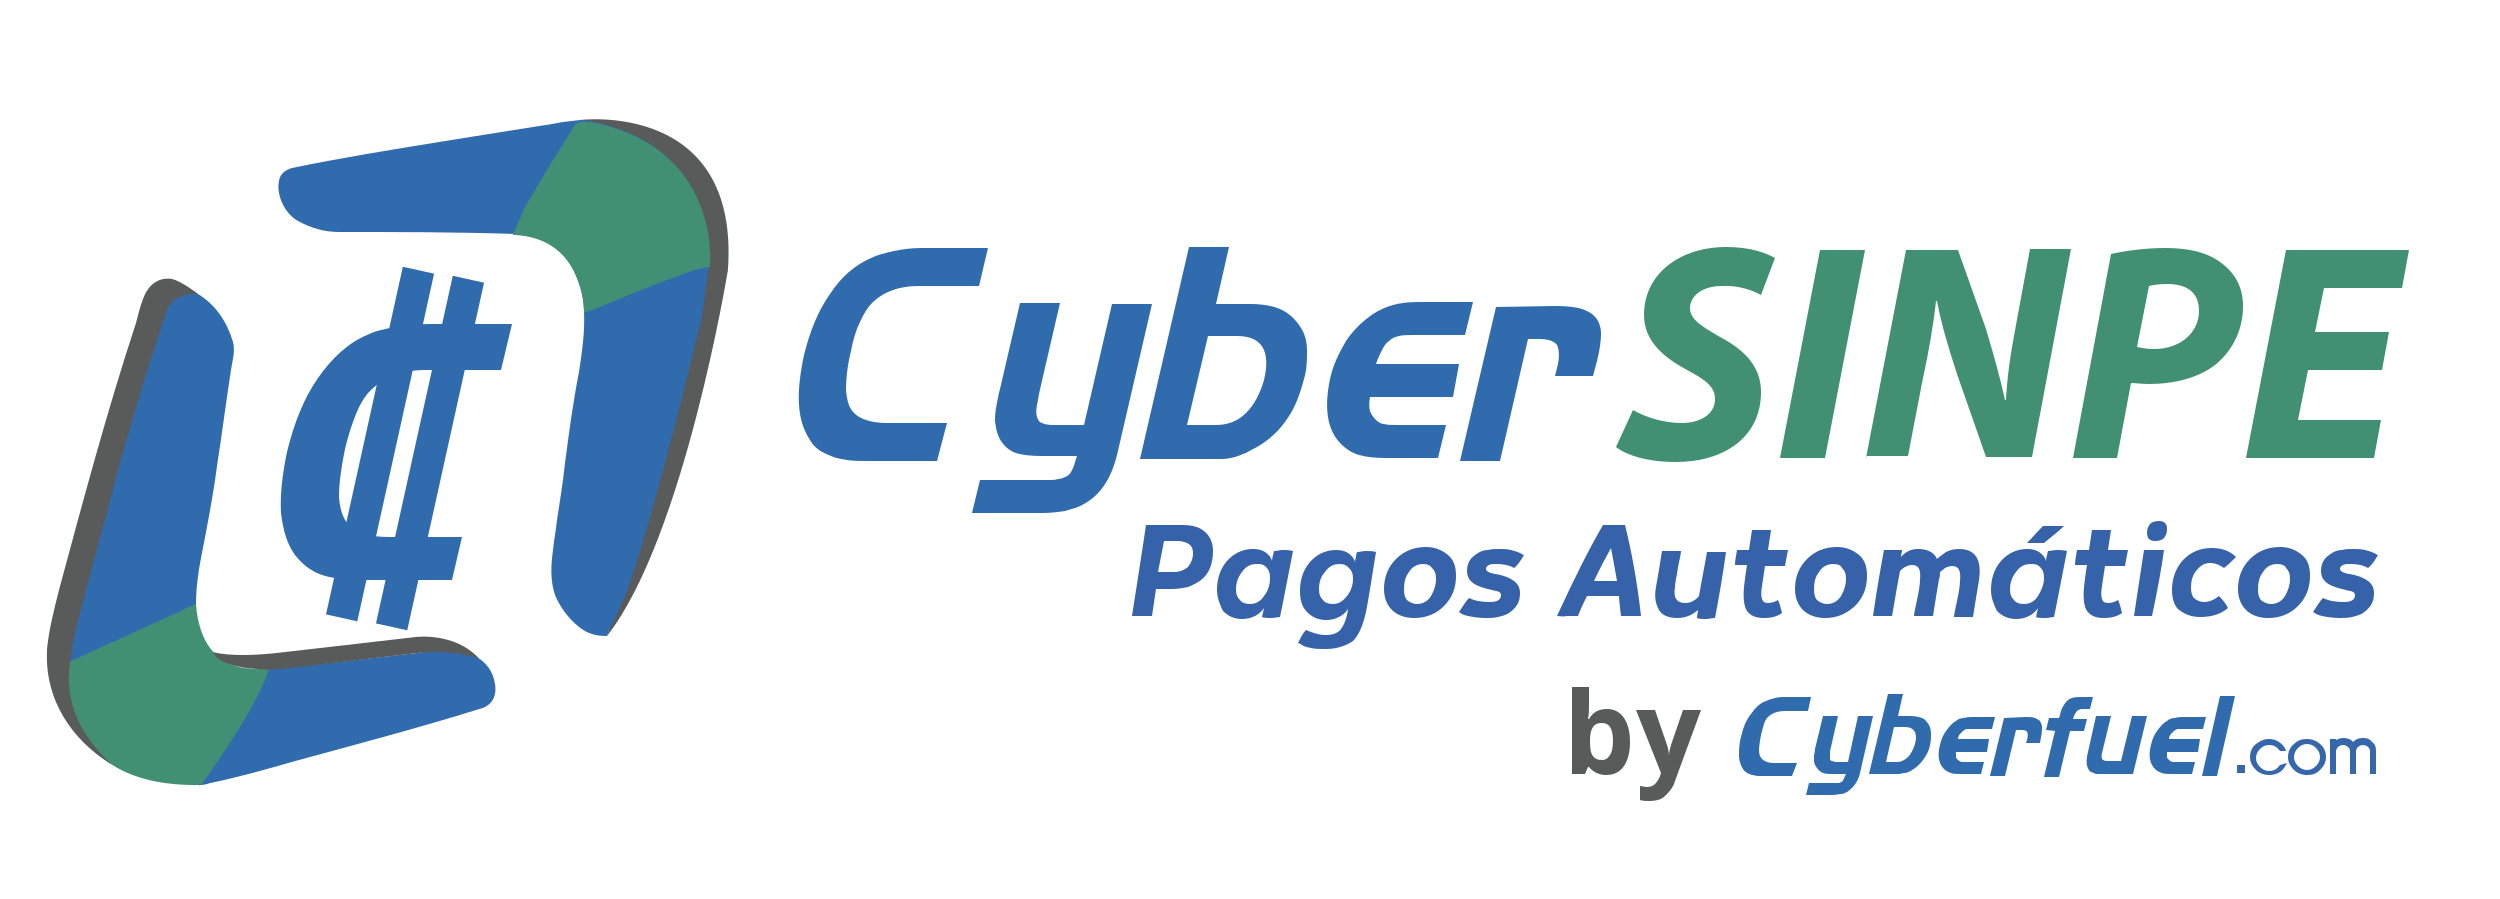 <?xml version="1.0" encoding="UTF-8"?><svg xmlns="http://www.w3.org/2000/svg" viewBox="0 0 250 89.9"><defs><style>.cls-1{fill:#3662a9;}.cls-1,.cls-2,.cls-3,.cls-4,.cls-5{stroke-width:0px;}.cls-2{fill:#306bae;}.cls-3{fill:#595a5a;}.cls-4{fill:#429074;}.cls-5{fill:#3567aa;}</style></defs><g id="Layer_1"><path class="cls-1" d="M115.2,61.6h-2c.5-3.3,1-6.3,1.4-9.1h3.6c1,0,1.8.2,2.3.7.5.4.8,1.1.8,1.9,0,.6-.1,1.2-.3,1.7-.2.5-.5.9-.9,1.2s-.8.5-1.3.7c-.5.1-1,.2-1.6.2h-1.6l-.4,2.7ZM115.8,57.2h1.6c.6,0,1-.2,1.4-.5.3-.4.5-.8.5-1.4,0-.8-.5-1.1-1.4-1.2h-1.5c-.3,1.6-.5,2.6-.6,3.1Z"/><path class="cls-1" d="M121.7,59c0-1.1.3-2.1,1-2.9.7-.8,1.6-1.2,2.6-1.2.5,0,.9.1,1.2.3.3.2.6.5.7.9,0-.2.1-.6.2-1,.3,0,.6-.1.9-.1s.6,0,1,.1c-.6,3-1,5.2-1.3,6.6-.2,0-.5.1-.9.1s-.7,0-.9-.1l.2-.9c-.2.3-.5.6-.9.8s-.8.3-1.3.3c-.8,0-1.4-.3-1.9-.8-.3-.6-.6-1.3-.6-2.1ZM125.7,56.4c-.6,0-1.1.2-1.5.8-.4.5-.6,1.1-.6,1.7,0,.5.1.8.4,1.1.2.3.6.4,1,.4.6,0,1.1-.3,1.4-.8.4-.5.6-1.1.6-1.8,0-.5-.1-.8-.4-1.1s-.6-.3-.9-.3Z"/><path class="cls-1" d="M132.6,64.9c-.6,0-1.1,0-1.5-.1-.5-.1-.8-.2-.9-.3-.2-.1-.3-.2-.4-.2.3-.6.5-1,.8-1.3.7.3,1.3.5,2,.5s1.2-.2,1.5-.6c.3-.4.6-1.1.7-2-.2.3-.5.6-.9.8s-.8.3-1.3.3c-.8,0-1.4-.3-1.9-.8s-.7-1.2-.7-2.1c0-1.1.3-2.1,1-2.9.7-.8,1.6-1.2,2.6-1.2.5,0,.9.1,1.2.3s.6.5.7.9c0-.1,0-.2.1-.5,0-.3.1-.4.1-.5.3,0,.6-.1.9-.1s.7,0,1,.1c-.5,3.1-.8,5-1,6-.3,1.3-.7,2.3-1.3,2.9-.6.4-1.5.8-2.7.8ZM131.9,58.9c0,.5.1.8.4,1.1.2.3.6.4,1,.4.6,0,1-.3,1.4-.8s.6-1.1.6-1.7c0-.5-.1-.8-.4-1.1s-.5-.4-.9-.4c-.6,0-1.1.2-1.5.8-.4.4-.6,1-.6,1.7Z"/><path class="cls-1" d="M141.4,61.8c-.9,0-1.7-.3-2.2-.8s-.8-1.2-.8-2.1c0-1.2.4-2.2,1.2-3s1.8-1.2,3-1.2c.9,0,1.6.3,2.2.8s.8,1.2.8,2.1c0,1.2-.4,2.2-1.2,3-.8.8-1.8,1.2-3,1.2ZM142.3,56.4c-.6,0-1.1.3-1.4.8-.4.5-.5,1.1-.5,1.8,0,.4.1.8.3,1s.6.4,1,.4c.6,0,1.1-.3,1.4-.8s.5-1.1.5-1.7c0-.5-.1-.8-.4-1.1-.2-.3-.5-.4-.9-.4Z"/><path class="cls-1" d="M145.9,61.2c.4-.6.7-1.1,1-1.4.6.3,1.3.4,2.1.4.7,0,1.1-.2,1.1-.7,0-.1-.1-.3-.2-.3-.1-.1-.4-.1-.7-.2-.9-.2-1.5-.4-1.9-.7s-.6-.7-.6-1.2c0-.4.1-.8.3-1.1s.5-.5.8-.7.7-.3,1-.3c.4-.1.7-.1,1.1-.1s.8,0,1.2.1.7.2.9.3.3.2.4.2c-.3.5-.6,1-1,1.3-.5-.3-1.1-.4-1.8-.4-.3,0-.5,0-.7.1s-.3.2-.3.4.3.4.9.5c.8.1,1.5.4,1.9.7s.6.7.6,1.2-.1.9-.3,1.2-.5.6-.8.8-.7.3-1.1.4-.8.1-1.2.1c-.7,0-1.3-.1-1.8-.2s-.8-.3-.9-.4Z"/><path class="cls-1" d="M155.7,61.6c1.7-3.7,3.2-6.7,4.6-9.1h2.2c.6,2.4,1.2,5.5,1.6,9.1h-2c-.1-.9-.2-1.6-.2-2h-3.2c-.5,1-.8,1.7-.9,2h-1.1c-.4.1-.7,0-1,0ZM161.1,54.8c-.5.9-1.1,2-1.7,3.3h2.3c-.2-1.2-.4-2.2-.6-3.3Z"/><path class="cls-1" d="M167.7,61.8c-.9,0-1.5-.3-1.8-.8s-.5-1.3-.3-2.3c.2-1.1.4-2.3.6-3.6h1.9c0,.2-.1.7-.3,1.6-.1.9-.3,1.5-.3,2-.2,1.1.2,1.6,1,1.6.5,0,1-.2,1.4-.7.1-.5.2-1.2.4-2.2s.3-1.7.4-2.2h1.9c-.3,2.2-.7,4.5-1.1,6.6-.3,0-.6.1-.9.1-.4,0-.7,0-.9-.1,0-.3.1-.6.1-.8-.6.5-1.2.8-2.1.8Z"/><path class="cls-1" d="M173.5,56.5c0-.4.1-.9.2-1.5h1.2l.3-2h1.9l-.3,2h2c-.1.5-.2,1-.3,1.6h-2l-.3,2c-.1.6-.1,1,0,1.3s.3.4.6.4.7-.1,1-.3c.2.4.3.9.4,1.3-.4.3-1,.5-1.8.5s-1.3-.2-1.7-.7c-.3-.5-.4-1.2-.3-2.4.1-.9.2-1.6.3-2.2h-1.2Z"/><path class="cls-1" d="M182.5,61.8c-.9,0-1.7-.3-2.2-.8s-.8-1.2-.8-2.1c0-1.2.4-2.2,1.2-3s1.8-1.2,3-1.2c.9,0,1.6.3,2.2.8s.8,1.2.8,2.1c0,1.2-.4,2.2-1.2,3-.9.8-1.8,1.2-3,1.2ZM183.3,56.4c-.6,0-1.1.3-1.4.8-.4.5-.5,1.1-.5,1.8,0,.4.1.8.3,1s.6.4,1,.4c.6,0,1.1-.3,1.4-.8s.5-1.1.5-1.7c0-.5-.1-.8-.4-1.1-.1-.3-.5-.4-.9-.4Z"/><path class="cls-1" d="M187.3,61.6c.4-2.8.8-5,1.1-6.6h1.8c0,.2-.1.5-.1.7.5-.6,1.1-.8,1.7-.8.9,0,1.6.3,1.9,1,.2-.2.5-.4.9-.7.4-.2.8-.3,1.3-.3,1.6,0,2.3,1,2,3.1-.2,1.2-.4,2.4-.6,3.7h-1.9c0-.2.1-.7.3-1.6.2-.9.3-1.6.3-2,.1-1-.1-1.5-.8-1.5-.2,0-.5.1-.7.2-.2.2-.4.3-.5.4,0,.2,0,.5-.1.7-.2,1.2-.4,2.4-.6,3.7h-1.9c0-.2.1-.7.3-1.6.2-.9.3-1.6.3-2,.1-1-.1-1.5-.8-1.5-.3,0-.5.1-.7.2s-.4.3-.5.4c-.5,2.6-.7,4.1-.8,4.5h-1c-.3,0-.6,0-.9,0Z"/><path class="cls-1" d="M199.1,59c0-1.1.3-2.1,1-2.9.7-.8,1.6-1.2,2.6-1.2.5,0,.9.1,1.2.3s.6.5.7.9c0-.2.1-.6.2-1,.3,0,.6-.1.9-.1s.6,0,1,.1c-.6,3-1,5.2-1.3,6.6-.2,0-.5.1-.9.1s-.7,0-.9-.1l.2-.9c-.2.3-.5.6-.9.8s-.8.3-1.3.3c-.8,0-1.4-.3-1.9-.8-.3-.6-.6-1.3-.6-2.1ZM203.1,56.4c-.6,0-1.1.2-1.5.8-.4.5-.6,1.1-.6,1.7,0,.5.1.8.4,1.1.2.3.6.4,1,.4.6,0,1.1-.3,1.4-.8s.6-1.1.6-1.8c0-.5-.1-.8-.4-1.1s-.6-.3-.9-.3ZM202.7,54.3c.5-.5,1-1.1,1.6-1.7h2.1c-.6.6-1.3,1.1-2,1.7h-1.7Z"/><path class="cls-1" d="M207.5,56.5c0-.4.1-.9.2-1.5h1.2l.3-2h1.9l-.3,2h2c-.1.5-.2,1-.3,1.6h-2l-.3,2c-.1.6-.1,1,0,1.3s.3.4.6.4.7-.1,1-.3c.2.4.3.9.4,1.3-.4.3-1,.5-1.8.5s-1.3-.2-1.7-.7c-.3-.5-.4-1.2-.3-2.4.1-.9.2-1.6.3-2.2h-1.2Z"/><path class="cls-1" d="M213.4,61.6c.5-3.2.8-5.4,1-6.6h2c-.2,1.5-.6,3.8-1.2,6.6h-1.8ZM214.7,53.3c0-.4.1-.6.3-.9.2-.2.5-.3.9-.3.3,0,.5.1.6.2.2.2.2.4.2.6,0,.4-.1.6-.3.9-.2.2-.5.3-.9.3-.3,0-.5-.1-.6-.2-.1-.1-.2-.3-.2-.6Z"/><path class="cls-1" d="M217.2,59c0-1.2.4-2.2,1.1-3,.8-.8,1.7-1.2,2.9-1.2,1,0,1.8.3,2.4.9-.4.4-.8.8-1.2,1.1-.4-.3-.9-.5-1.4-.5-.6,0-1,.3-1.4.8s-.5,1.1-.5,1.7c0,.4.1.8.3,1s.6.4,1,.4c.5,0,1-.2,1.5-.6.4.4.7.8.9,1.2-.7.6-1.6.9-2.8.9-.9,0-1.6-.3-2.2-.8-.4-.4-.6-1.1-.6-1.9Z"/><path class="cls-1" d="M226.8,61.8c-.9,0-1.7-.3-2.2-.8s-.8-1.2-.8-2.1c0-1.2.4-2.2,1.2-3s1.8-1.2,3-1.2c.9,0,1.6.3,2.2.8s.8,1.2.8,2.1c0,1.2-.4,2.2-1.2,3-.8.8-1.8,1.2-3,1.2ZM227.7,56.4c-.6,0-1.1.3-1.4.8-.4.5-.5,1.1-.5,1.8,0,.4.1.8.3,1s.6.4,1,.4c.6,0,1.1-.3,1.4-.8s.5-1.1.5-1.7c0-.5-.1-.8-.4-1.1-.1-.3-.5-.4-.9-.4Z"/><path class="cls-1" d="M231.3,61.2c.4-.6.7-1.1,1-1.4.6.3,1.3.4,2.1.4.7,0,1.1-.2,1.1-.7,0-.1-.1-.3-.2-.3-.1-.1-.4-.1-.7-.2-.9-.2-1.5-.4-1.9-.7s-.6-.7-.6-1.2c0-.4.1-.8.3-1.1s.5-.5.8-.7.7-.3,1-.3c.4-.1.7-.1,1.1-.1s.8,0,1.2.1.7.2.9.3.3.2.4.2c-.3.5-.6,1-1,1.3-.5-.3-1.1-.4-1.8-.4-.3,0-.5,0-.7.1s-.3.2-.3.4.3.4.9.5c.8.1,1.5.4,1.9.7s.6.7.6,1.2-.1.9-.3,1.2-.5.6-.8.8-.7.3-1.1.4-.8.1-1.2.1c-.7,0-1.3-.1-1.8-.2s-.7-.3-.9-.4Z"/><path class="cls-3" d="M160.7,70.9c.7,0,1.3.3,1.7.9s.6,1.4.6,2.4-.2,1.8-.6,2.4c-.4.6-1,.9-1.8.9-.7,0-1.3-.3-1.7-.8h-.1l-.3.7h-1.3v-8.7h1.7v2c0,.3,0,.7-.1,1.2h.1c.4-.7,1-1,1.8-1ZM160.2,72.3c-.4,0-.7.1-.9.4s-.3.7-.3,1.3v.2c0,.7.1,1.2.3,1.4.2.3.5.4.9.4s.6-.2.8-.5.3-.8.3-1.4-.1-1.1-.3-1.4-.5-.4-.8-.4Z"/><path class="cls-3" d="M163.6,71h1.9l1.2,3.5c.1.3.2.7.2,1.1h0c0-.4.1-.7.2-1.1l1.2-3.5h1.8l-2.6,7.1c-.2.7-.6,1.1-1,1.5s-1,.5-1.6.5c-.3,0-.6,0-.9-.1v-1.4c.2,0,.4.1.7.1s.6-.1.8-.3c.2-.2.4-.5.5-.8l.1-.3-2.5-6.3Z"/><path class="cls-2" d="M179.2,77.6h-3.4c-.2,0-.4-.1-.6-.1-.2-.1-.3-.1-.5-.2-.1-.1-.3-.2-.4-.4-.2-.3-.4-.8-.4-1.3s0-1.2.2-1.9c.2-.9.5-1.7,1-2.3.4-.6.9-1.1,1.5-1.3.2-.1.5-.2.9-.3.4-.1.7-.1,1.1-.1h2.5l-.3,1.4h-2.3c-.7,0-1.3.2-1.7.6-.2.2-.3.4-.4.7-.1.3-.2.7-.3,1.1-.1.6-.2,1.1-.2,1.5s.1.7.3.9c.2.2.6.4,1.2.4h2.3"/><path class="cls-2" d="M185.8,71.6h1.5l-1.3,5.7c-.2.9-.7,1.5-1.3,1.9-.2.1-.4.2-.6.2s-.5.1-.9.1h-2.6l.3-1.2h2.9c.1,0,.2,0,.3-.1.1,0,.2-.1.2-.2.1-.1.1-.2.2-.4l.1-.2h-1.3c-.4,0-.7,0-1-.1-.2-.1-.4-.2-.6-.5-.1-.1-.1-.2-.2-.3,0-.1-.1-.2-.1-.4v-.5c0-.2.1-.4.1-.7l.8-3.3h1.5l-.7,3.1c-.1.3-.1.5-.1.7v.5c0,.1.1.2.2.2s.2.1.4.1h1.2"/><path class="cls-2" d="M191,71.6c.5,0,.9.1,1.2.2s.5.4.7.7c.1.2.2.5.2.9,0,.3,0,.7-.1,1.1-.1.6-.4,1.1-.7,1.5s-.7.8-1.1,1c-.1.1-.3.2-.4.2-.1.1-.3.1-.4.1-.2,0-.3.1-.5.1h-3l1.9-8h1.5l-.5,2.2M188.6,76.2h1.1c.4,0,.8-.2,1.1-.5s.5-.7.7-1.3c.3-1.1-.1-1.7-1-1.7h-1.1l-.8,3.5Z"/><path class="cls-2" d="M198.7,75.2h-3.1v.5c0,.1.1.2.2.3.1.1.2.1.3.2h2.3l-.3,1.2h-2c-.4,0-.8,0-1-.1-.3-.1-.5-.2-.7-.4-.5-.5-.7-1.3-.4-2.4.1-.5.3-1,.6-1.4s.6-.8,1-1c.2-.2.5-.3.8-.3.3-.1.6-.1,1-.1h2.1l-.3,1.2h-2.5c-.1,0-.3.1-.4.2-.1.1-.2.2-.3.3-.1.1-.2.3-.2.5h3.1"/><path class="cls-2" d="M202.5,71.7c.4,0,.8,0,1,.1s.4.2.5.3c.1.2.2.4.2.6s0,.6-.1,1l-.1.6h-1.4l.1-.3c.1-.4.1-.7,0-.8-.1-.2-.3-.2-.7-.2h-.4l-1.1,4.6h-1.5l1.4-5.8"/><path class="cls-2" d="M204.6,73l.3-1.2h1l.1-.3c.1-.6.4-1.1.7-1.4s.7-.4,1.3-.4h1.3l-.3,1.2h-.8c-.2,0-.4.1-.5.2s-.2.3-.3.5l-.1.3h1.4l-.3,1.2h-1.4l-1.1,4.6h-1.5l1.1-4.6"/><path class="cls-2" d="M213.2,71.6h1.5l-1.4,5.8h-3.5c-.2,0-.3,0-.4-.1-.1,0-.2-.1-.3-.1-.1-.1-.2-.1-.2-.2-.3-.4-.3-1-.1-1.8l.8-3.6h1.5l-.9,3.7c-.1.3,0,.5,0,.6.1.1.2.2.5.2h1.4"/><path class="cls-2" d="M219.8,75.2h-3.1v.5c0,.1.1.2.2.3.1.1.2.1.3.2h2.3l-.3,1.2h-2c-.4,0-.8,0-1-.1-.3-.1-.5-.2-.7-.4-.5-.5-.7-1.3-.4-2.4.1-.5.3-1,.6-1.4s.6-.8,1-1c.2-.2.5-.3.8-.3.3-.1.6-.1,1-.1h2.1l-.3,1.2h-2.5c-.1,0-.3.1-.4.2-.1.1-.2.2-.3.3-.1.1-.2.3-.2.5h3.1"/><polyline class="cls-2" points="220.2 77.6 222 69.6 223.5 69.6 221.7 77.6"/><rect class="cls-5" x="223.7" y="76.5" width=".8" height=".8"/><path class="cls-5" d="M228.7,76.3c-.2.4-.4.7-.7.9-.3.2-.7.3-1.1.3-.5,0-1-.2-1.3-.5-.4-.4-.6-.8-.6-1.3s.2-1,.6-1.3.8-.5,1.3-.5c.4,0,.7.1,1,.3.3.2.6.5.7.9h-.6c-.3-.4-.6-.6-1.1-.6-.3,0-.6.1-.9.4-.2.2-.4.5-.4.9,0,.3.1.6.4.9.2.2.5.4.9.4.5,0,.8-.2,1.1-.6"/><path class="cls-5" d="M232.6,75.7c0,.5-.2.9-.6,1.3-.4.4-.8.5-1.3.5s-1-.2-1.3-.5c-.4-.4-.6-.8-.6-1.3s.2-1,.6-1.3c.4-.4.8-.5,1.3-.5s1,.2,1.3.5c.4.3.6.8.6,1.3M232,75.7c0-.3-.1-.6-.4-.9-.2-.2-.5-.4-.9-.4-.3,0-.6.1-.9.4-.2.2-.4.5-.4.9,0,.3.1.6.4.9.2.2.5.4.9.4.3,0,.6-.1.9-.4.3-.3.4-.6.4-.9"/><path class="cls-5" d="M237.6,77.4h-.6v-2.3c0-.2-.1-.3-.2-.4-.1-.1-.3-.2-.5-.2s-.4.1-.5.2-.2.3-.2.4v2.3h-.6v-2.3c0-.2-.1-.3-.2-.4-.1-.1-.3-.2-.5-.2s-.4.1-.5.2-.2.3-.2.4v2.3h-.6v-3.5h.6v.1c.2-.1.5-.2.7-.2.4,0,.8.1,1,.4.3-.3.6-.4,1-.4s.7.1.9.4c.3.2.4.5.4.9"/><path class="cls-2" d="M93.7,46.1h-6.8c-.8,0-1.6,0-2.2-.1s-1.2-.2-1.6-.4c-.5-.2-.9-.4-1.2-.6-.4-.3-.7-.6-.9-1-.6-.9-1-2-1.1-3.5-.1-1.4.1-3.1.5-5,.6-2.4,1.4-4.4,2.6-6.1,1.1-1.7,2.5-2.9,4.1-3.6.6-.3,1.4-.5,2.3-.7s1.9-.3,2.8-.3h6.6l-.9,3.8h-6.1c-1.9,0-3.5.6-4.6,1.7-.4.4-.8,1-1.2,1.9-.4.8-.7,1.8-.9,2.9-.4,1.6-.5,2.9-.5,3.9.1,1.1.3,1.8.8,2.3.6.6,1.7,1,3.3,1h6"/><path class="cls-2" d="M111.2,30.4h4l-3.5,15.1c-.6,2.4-1.7,4.1-3.5,5-.5.3-1.1.4-1.7.6-.7.1-1.4.2-2.3.2h-7l.8-3.3h7c.3,0,.5,0,.8-.1.3,0,.5-.1.7-.2.3-.1.5-.3.6-.5s.3-.5.4-1l.2-.6h-3.5c-1.1,0-2-.1-2.6-.3s-1.1-.6-1.5-1.2c-.2-.3-.3-.6-.4-.9-.1-.3-.1-.6-.2-1,0-.4,0-.8.1-1.4.1-.5.2-1.2.4-1.9l2-8.6h4l-1.9,8.2c-.2.8-.3,1.5-.4,2s-.1.9,0,1.2.2.5.5.6c.2.1.6.2,1,.2h3.2"/><path class="cls-2" d="M125,30.4c1.3,0,2.4.2,3.2.6.8.4,1.4,1,1.9,1.8.4.6.6,1.4.6,2.3s0,1.8-.3,2.8c-.4,1.5-.9,2.9-1.7,4-.8,1.2-1.8,2.1-3,2.8-.4.2-.8.4-1.1.6-.4.1-.7.3-1.1.4-.4.1-.9.2-1.3.2h-8.2l4.9-21.2h4l-1.3,5.7M118.7,42.5h2.9c1.2,0,2.2-.4,3-1.2s1.4-1.9,1.8-3.3c.7-2.9-.2-4.4-2.7-4.4h-2.9l-2.1,8.9Z"/><path class="cls-2" d="M145.3,39.7h-8.3c-.1.6-.1,1.1,0,1.4.1.3.3.6.6.9.2.2.5.4.8.4.3.1.8.1,1.4.1h4.8l-.8,3.3h-5.2c-1.1,0-2-.1-2.7-.3s-1.3-.6-1.8-1.1c-1.4-1.4-1.7-3.6-1.1-6.5.3-1.4.9-2.6,1.6-3.8.8-1.2,1.7-2,2.7-2.7.6-.4,1.3-.7,2-.9.7-.2,1.6-.3,2.5-.3h5.5l-.8,3.3h-5.2c-.5,0-1,0-1.4.1s-.7.2-1,.5c-.3.2-.5.5-.7.9s-.4.8-.6,1.4h8.3"/><path class="cls-2" d="M155.5,30.6c1.2,0,2.1.1,2.7.3.6.2,1.1.5,1.4.9.3.4.5.9.5,1.6,0,.6-.1,1.5-.4,2.7l-.4,1.5h-3.8l.2-.8c.3-1.1.2-1.9,0-2.3-.3-.4-.9-.6-1.8-.6h-1.1l-2.8,12.2h-4l3.6-15.4"/><path class="cls-4" d="M163.3,41c1.2.7,3,1.3,4.9,1.3,1.7,0,3.3-.8,3.3-2.4,0-1.2-.9-1.9-2.8-2.9-2.2-1.2-4.3-2.8-4.3-5.5,0-4.2,3.7-6.8,8.2-6.8,2.5,0,4,.6,4.9,1.1l-1.4,3.7c-.7-.4-2.2-1-3.9-.9-2.1,0-3.2,1.1-3.2,2.2,0,1.2,1.3,1.9,3,2.9,2.5,1.3,4.1,3,4.1,5.5,0,4.6-3.8,7-8.5,7-2.9,0-5-.7-6-1.5l1.7-3.7Z"/><path class="cls-4" d="M186.5,25l-4,20.8h-4.5l4-20.8h4.5Z"/><path class="cls-4" d="M186.6,45.8l4-20.8h5.2l2.8,7.9c.8,2.7,1.4,4.8,1.9,7.1h.1c.1-2.1.4-4.4,1-7.5l1.4-7.6h4.1l-3.9,20.8h-4.6l-2.9-8.3c-.9-2.8-1.5-4.7-2-7.3h-.1c-.2,2-.7,5-1.4,8.2l-1.4,7.3h-4.2v.2Z"/><path class="cls-4" d="M211.1,25.4c1.3-.3,3.4-.6,5.4-.6s4,.3,5.5,1.4c1.4,1,2.3,2.4,2.3,4.4,0,2.6-1.2,4.6-2.8,5.9-1.7,1.3-4.1,1.9-6.6,1.9-.7,0-1.4-.1-1.8-.1l-1.4,7.5h-4.4l3.8-20.4ZM213.7,34.7c.5.1,1,.2,1.7.2,2.7,0,4.5-1.7,4.5-3.8s-1.5-2.7-3.2-2.7c-.8,0-1.4.1-1.8.2l-1.2,6.1Z"/><path class="cls-4" d="M238.2,37h-7.4l-1,5h8.3l-.7,3.8h-12.8l4-20.8h12.3l-.7,3.8h-7.8l-.9,4.4h7.4l-.7,3.8Z"/></g><g id="Layer_4"><path class="cls-3" d="M60.7,63.6s10.01-30.15,10.21-38.46c0,0-.16-11.36-12.91-13.14,0,0,16.01-2.02,14.79,15.02,0,0-4.36,26.71-12.09,36.58Z"/><path class="cls-2" d="M45.2,58h-8.3c-1,0-1.9,0-2.7-.1s-1.4-.2-2-.4c-.6-.2-1.1-.5-1.5-.8s-.8-.7-1.2-1.2c-.8-1.1-1.2-2.5-1.4-4.2-.1-1.7.1-3.7.6-6.1.7-2.9,1.7-5.4,3.1-7.4s3-3.5,4.9-4.3c.8-.4,1.7-.6,2.9-.8,1.1-.2,2.3-.3,3.5-.3h8.1l-1.1,4.6h-7.5c-2.4,0-4.2.7-5.6,2.1-.5.5-1,1.3-1.4,2.3s-.8,2.2-1.1,3.5c-.4,1.9-.6,3.5-.6,4.8.1,1.3.4,2.2,1,2.8.7.8,2.1,1.2,4,1.2h7.3"/><rect class="cls-2" x="20.21" y="42.8" width="35.6" height="3.2" transform="translate(-13.55 71.94) rotate(-77.54)"/><rect class="cls-2" x="25.2" y="43.7" width="35.6" height="3.2" transform="translate(-10.51 77.52) rotate(-77.54)"/><path class="cls-2" d="M19.6,60.5q0-.1,0,0c0-1.6.2-3.2.5-4.7.6-3.1,1.2-6.1,1.6-9.2.5-3.2.9-6.4,1.4-9.6.13-.9.44-1.84.2-2.8-.6-2-1.7-3.7-3.5-4.8-.5-.2-1.1-.2-1.6,0-.2.1-.4.2-.6.3-.3.2-.5.5-.7.8-.1.2-.2.3-.3.5-.4.8-.5,1.6-.8,2.4-1.3,3.9-2.5,7.9-3.6,11.8-.9,3.2-1.8,6.4-2.7,9.7-.8,3.1-1.7,6.1-2.3,9.2-.1.7-.3,1.4-.3,2.2q0,.1.1.2h.1c3.5-1.3,6.8-3.1,10.1-4.8.7-.5,1.5-.9,2.4-1.2Z"/><path class="cls-2" d="M49.5,68.4c-.2-1.3-.9-2.2-2-2.8-.3,0-.5-.2-.7-.3-.5-.3-1.1-.3-1.8-.3-1.4-.1-2.8.3-4.2.4-4.5.5-9,1.1-13.6,1.4-.3,0-.6,0-.9.2h0c0,.5-.2,1-.4,1.4-1.5,3.1-3.4,5.9-5.2,8.8-.3.4-.5.8-.7,1.3-4.3-.6-5.09-1.19-8.79-2.59-.1-.2.36-.48.16-.58-2.1-1.9-4.37-3.63-4.67-6.43,0-.4-.1-.8-.1-1.2,0,.4.1.8.1,1.2.3,2.9,2.73,4.79,4.83,6.69.71-.27-.4.23-.3.43,3.8.2,4.97.79,8.67,2.49,0,0,.1.1.1,0,.3,0,.7-.1,1-.2,2.9-.6,5.7-1.4,8.5-2.2,6.2-1.7,12.3-3.3,18.4-5.2,1.3-.3,1.8-1.3,1.6-2.5Z"/><path class="cls-2" d="M19.6,60.5c.1,1.4.4,2.7,1.1,3.9.2.4.4.7.7,1,.8.5,1.5,1.1,2.5,1.3.8.2,1.6.3,2.4.2.1,0,.1.1.2.1h0c0-.1-.1-.1-.2-.1-.8.1-1.6-.1-2.4-.2-.9-.2-1.7-.8-2.5-1.3-.3-.3-.5-.7-.7-1-.7-1.3-1-2.6-1.1-3.9h0Z"/><path class="cls-2" d="M7,66.4h0c-.3.3-.2.7-.3,1.1v.2-.2c0-.3,0-.8.3-1.1Z"/><path class="cls-2" d="M62,60.7c.9-1.8,1.4-3.7,2-5.6.3-.9.5-1.8.8-2.7,2-6.9,3.7-13.8,5.4-20.8v-.2c.1-.5.7-4.9.7-4.9,0,0,1.2-12.3-12.6-14.5h-.3c-.9.1-1.9.2-2.8.4-3.8.6-7.6,1.2-11.3,1.8-4.9.8-9.9,1.6-14.7,2.6-.7.2-1.2.6-1.3,1.3-.3,1.4.6,3.3,1.9,4s2.6,1.1,4.1,1.1c5.9,0,11.8,0,17.7.2,2.8.2,4.9,1.4,6,4.1.5,1.2.8,2.4.8,3.7.1,2-.2,4-.5,6-.6,3-1,6.1-1.4,9.1-.2,1.9-.5,3.8-.8,5.7-.1,1-.3,2-.4,3-.2,1.5-.3,3,.2,4.5.5,1.2,1.3,2.3,2.4,3.2.9.7,1.7.9,2.8.9.1-.2.2-.6.3-.8.4-.7.7-1.4,1-2.1Z"/><path class="cls-4" d="M59,12.2h-.9c-.5,0-.7.4-.9.8-1.4,2.2-2.8,4.4-4.1,6.7-.2.3-.3.6-.5.8-.2.3-.3.6-.4.9-.1.1-.1.2-.1.3h0l-.3.6h0l-.5,1.2h.3c2.8.2,4.9,1.5,6,4.1.5,1.2.8,2.4.8,3.7,3.2-1.2,6.2-2.6,9.4-3.7,1-.4,2.1-.8,3.2-.9v-.1s1.2-11.9-12-14.4Z"/><path class="cls-4" d="M6.9,66.2s-2.1,12.6,13.2,12.3c0,0,5.8-7.9,6.8-11.7,0,0-6.8,1.5-7.3-6.4l-12.7,5.8Z"/><path class="cls-3" d="M17.2,27.9s-2-.5-2.9,2h0c-.3.8-.5,1.6-.7,2.4-2.9,8.8-5.3,17.8-7.7,26.7-.5,2-1,3.9-1.2,5.9h0v.3h0c-.2,4.8,2.49,8.8,6.39,11.2.1,0-.27-.25-.39-.4-1.2-1.2-2.3-2.6-3-4.2-.7-1.7-1-3.5-.7-5.4v-.1h0c.2-1.4.4-2.8.8-4.2,1.2-4.7,2.5-9.3,3.7-14,1.6-5.8,3.3-11.5,5.2-17.1.2-.6,1-1.7,3.1-1.6-.1-.1-1.7-1.3-2.6-1.5Z"/><path class="cls-3" d="M21.3,65.2s1.77.62,6.54.08l13.66-1.57s3.91-.56,6.42,2.15c0,0-2.59-.97-6.26-.55l-13.82,1.63s-5.67.28-6.54-1.74Z"/></g></svg>